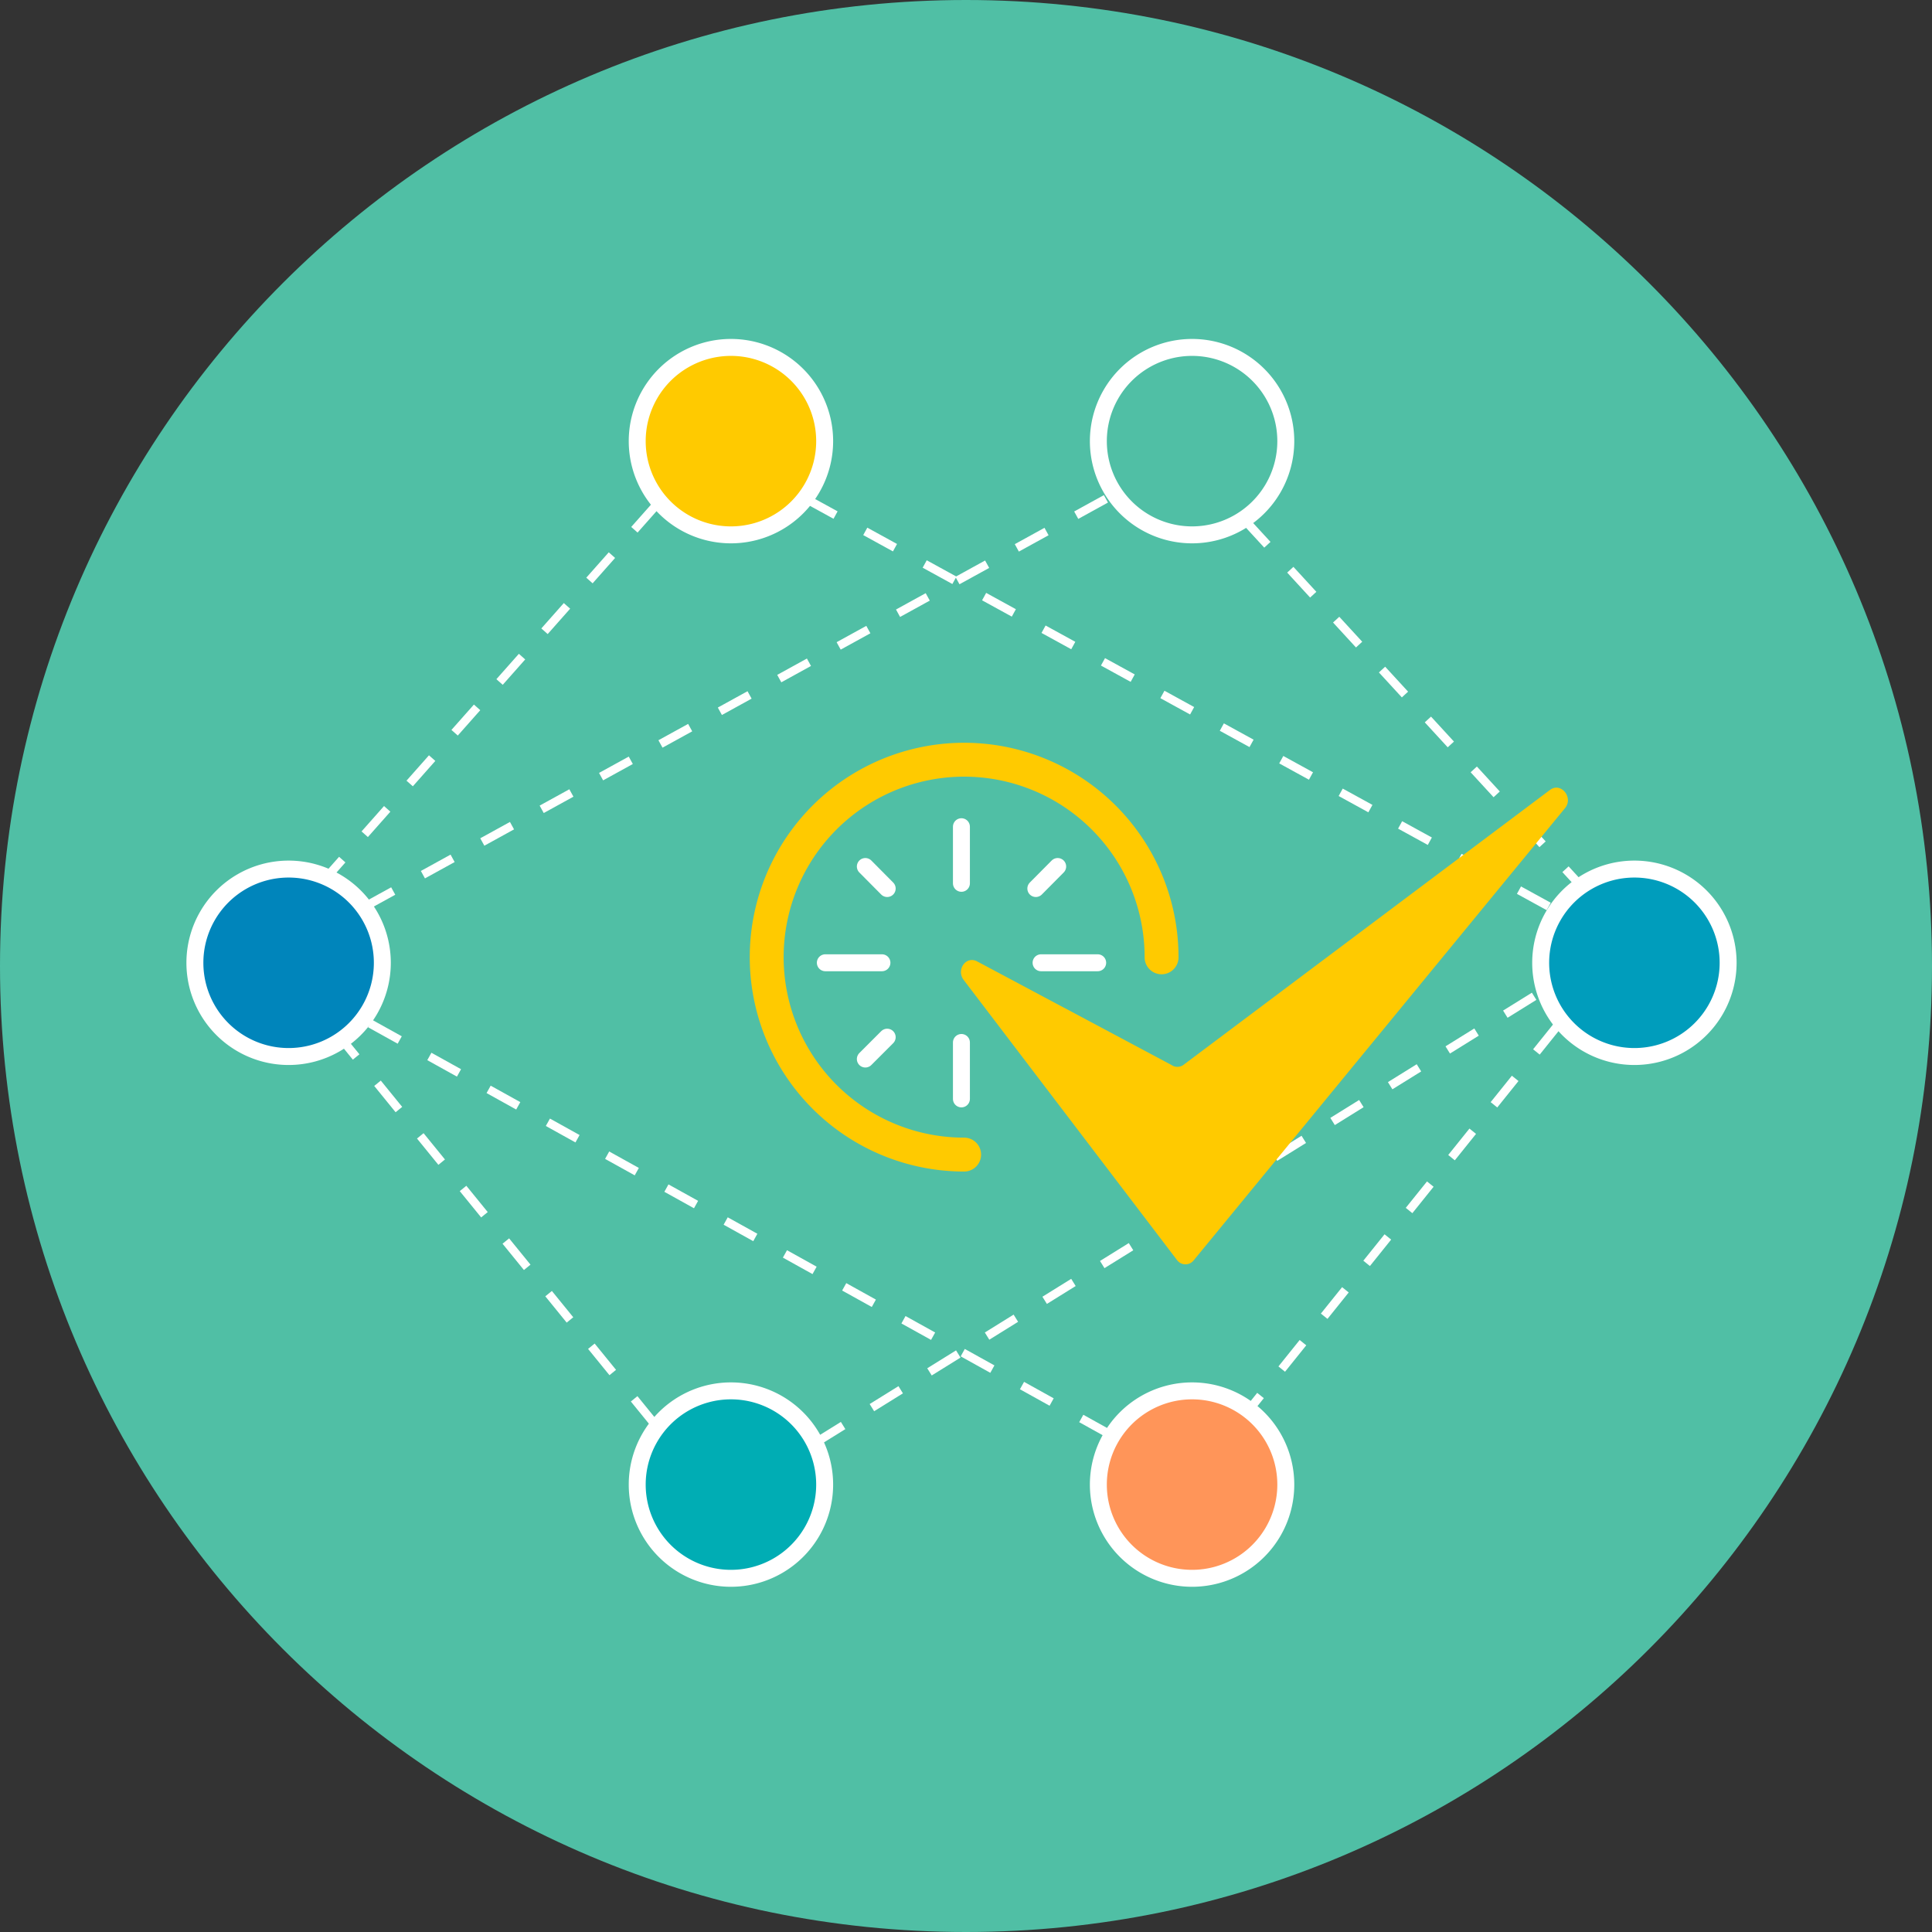 <svg width="114" height="114" viewBox="0 0 114 114" fill="none" xmlns="http://www.w3.org/2000/svg"><rect x="0" y="0" width="114" height="114" fill="#333333" stroke="none"/><path d="M57 114c31.48 0 57-25.52 57-57S88.48 0 57 0 0 25.52 0 57s25.52 57 57 57z" fill="#50BFA5"/><g clip-path="url(#clip0)"><path d="M56.89 68.128a11.65 11.65 0 1111.65-11.64" stroke="#FFCA00" stroke-width="2" stroke-miterlimit="10" stroke-linecap="round"/><path d="M56.73 48.781v3.34m0 9.391v3.33m-8.03-8.033h3.34m9.39 0h3.34m-2.36-5.68l-1.29 1.3M52.35 61.2l-1.29 1.29m0-11.361l1.29 1.3" stroke="#fff" stroke-miterlimit="10" stroke-linecap="round"/><path d="M17.03 62.341a5.53 5.53 0 100-11.06 5.53 5.53 0 000 11.06z" fill="#0085BB" stroke="#fff" stroke-miterlimit="10"/><path d="M96.44 62.341a5.53 5.53 0 100-11.06 5.53 5.53 0 000 11.06z" fill="#009DBC" stroke="#fff" stroke-miterlimit="10"/><path d="M70.34 31.56a5.53 5.53 0 100-11.06 5.53 5.53 0 000 11.06z" stroke="#fff" stroke-miterlimit="10" stroke-linecap="round"/><path d="M43.13 93.13a5.53 5.53 0 100-11.06 5.53 5.53 0 000 11.06z" fill="#00ADB4" stroke="#fff" stroke-miterlimit="10"/><path d="M21.45 53.54l44.27-24.36m-.17 55.49l-44.1-24.49m26.1-30.75l44.13 24.22m.23 6.862l-18.14 22.59m-35.01-53.34l-19.3 21.79m53.97-20.88l19.69 21.43M48.05 85.17l43.08-26.76M38.68 84.091l-18.55-22.81" stroke="#fff" stroke-width=".5" stroke-miterlimit="10" stroke-dasharray="2 2"/><path d="M70.34 93.13a5.53 5.53 0 100-11.06 5.53 5.53 0 000 11.06z" fill="#FF9559" stroke="#fff" stroke-miterlimit="10"/><path d="M43.13 31.56a5.53 5.53 0 100-11.06 5.53 5.53 0 000 11.06z" fill="#FFCA00" stroke="#fff" stroke-miterlimit="10"/><path d="M56.86 57.82l12.59 16.53a.62.62 0 001 0l21.9-26.67c.51-.63-.25-1.55-.89-1.07L69.81 62.85a.61.61 0 01-.67 0l-11.48-6.12c-.66-.35-1.25.49-.8 1.09z" fill="#FFCA00"/></g><defs><clipPath id="clip0"><path fill="#fff" transform="translate(11 20)" d="M0 0h91.47v73.63H0z"/></clipPath></defs></svg>